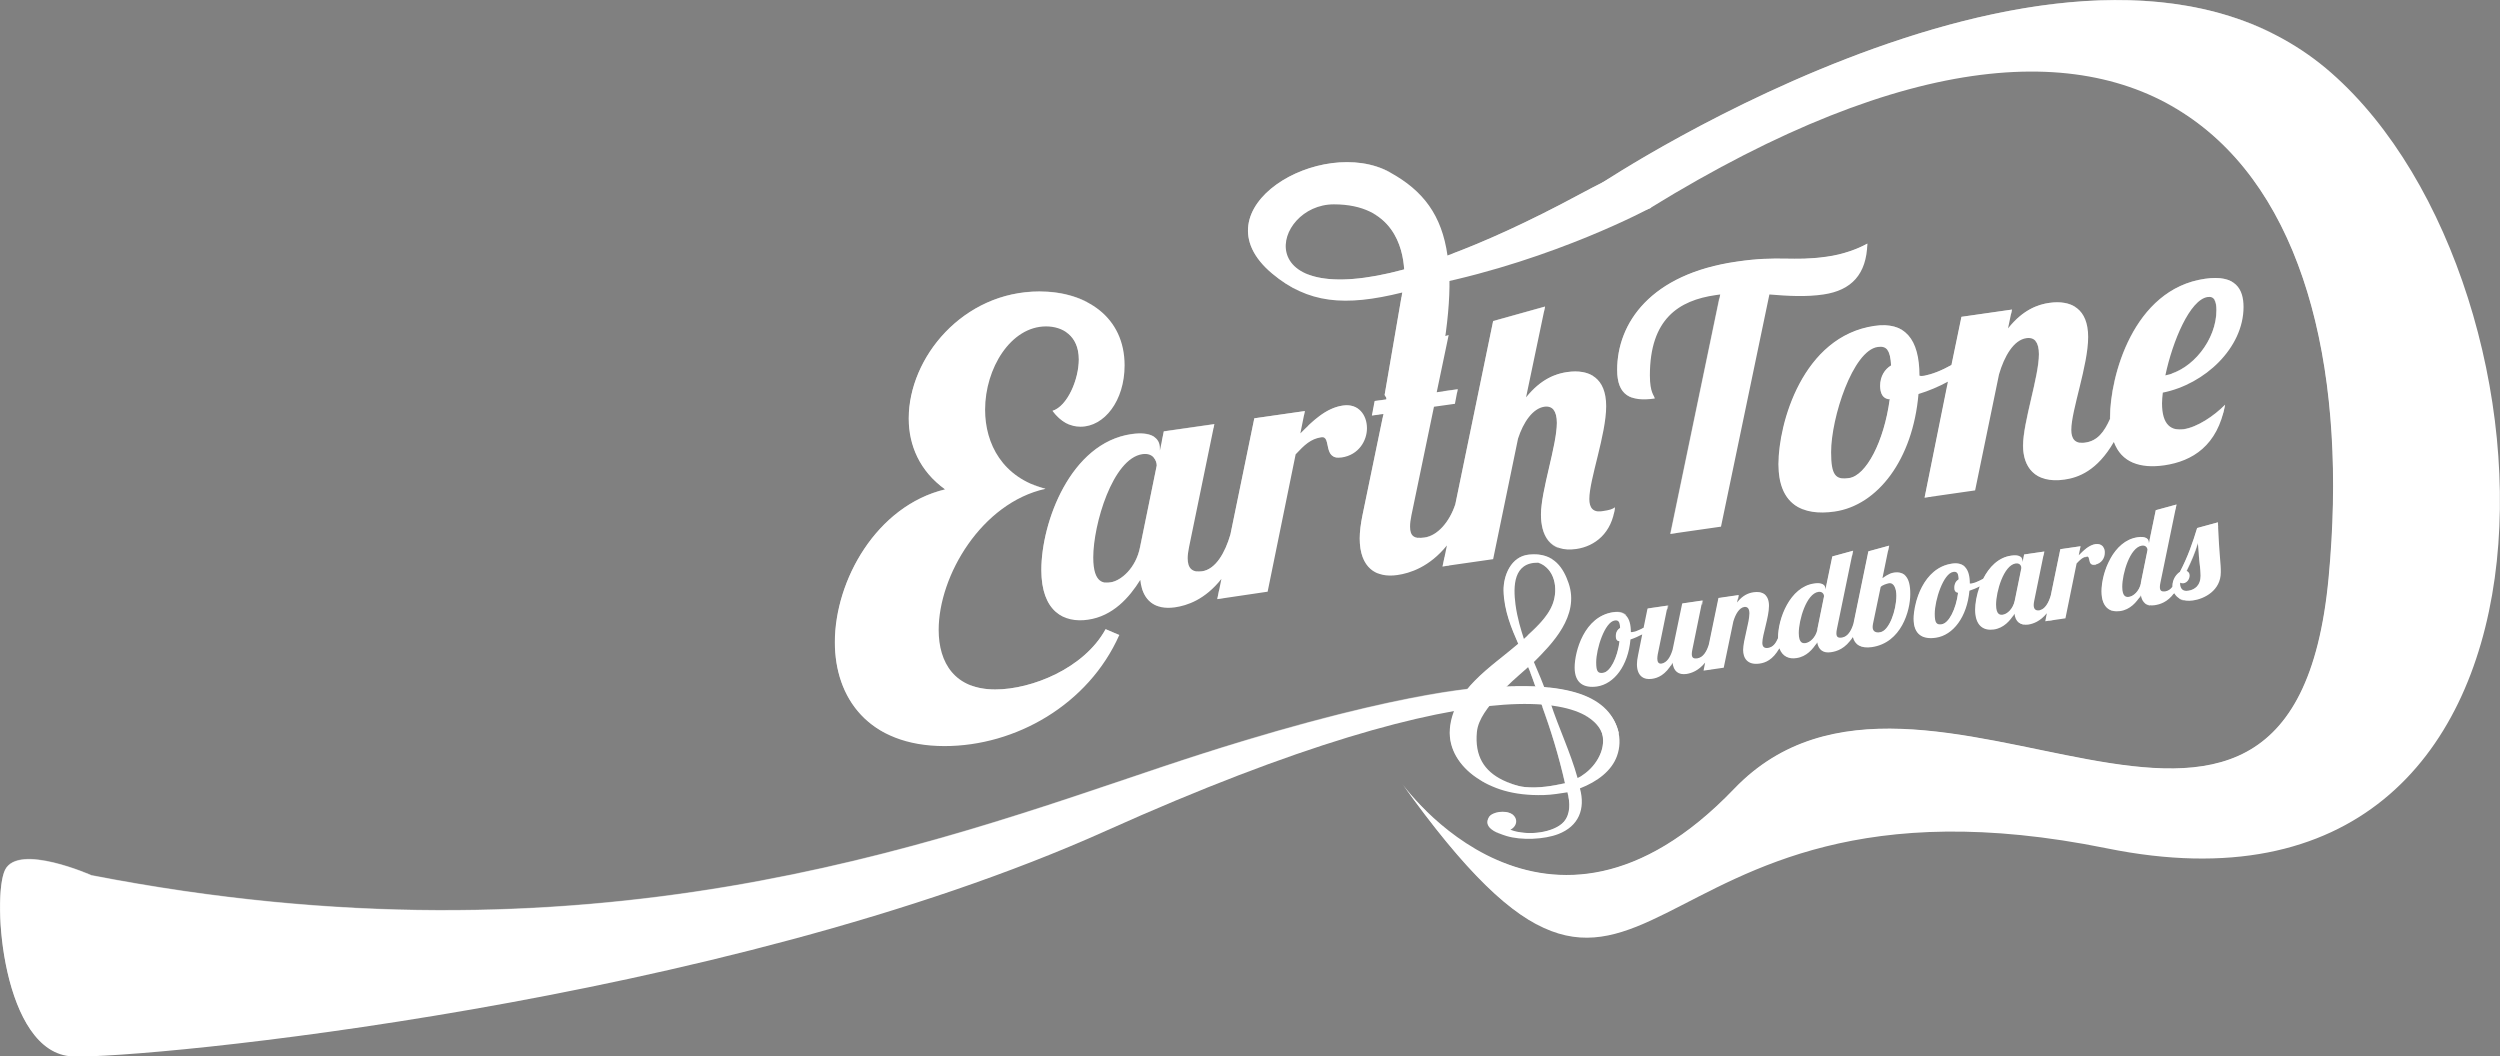 <?xml version="1.0" encoding="UTF-8"?>
<svg xmlns="http://www.w3.org/2000/svg" xml:space="preserve" viewBox="0 0 1276 539.1">
  <rect x="0" y="0" width="1276" height="539.1" fill="#808080" stroke="none"/>
  <path fill="#FFF" d="M715.5 399.8s73.1 103.4 169.6 2.8c96.5-100.7 284.1 96.5 303.4-107.6s-81.4-351.7-346.1-188.9l-25.3-12.4s248.7-165.5 372.8-56.5C1314 146.1 1326.4 484 1075.4 433s-228.9 150.2-359.9-33.2z"></path>
  <path fill="#FFF" d="M842.4 106.1s-48.3 26.2-110.8 39.1l93.8-47.8 34-12-17 20.7zM685.4 207c-8.6 1.2-15.4 7.9-21.7 14.2l2.3-11.4-25.8 3.7-12.2 59.3c-2.7 9.3-7.5 17.8-14.5 18.8-5 .7-7.3-1.6-7.3-6.6 0-1.6.2-3.4.7-5.8l12.9-62.7-25.8 3.7-2 9.8v-1.3c0-5.2-4.3-8.5-14.5-7.1-31.2 4.5-46 45.1-46 69.3 0 21.3 11.6 27.2 23.8 25.4C568 314.5 576.4 305 582 296c1.1 10.6 7.5 15.4 17.6 14 6.3-.9 15.4-3.9 23.8-14.5l-2.1 10.3L647 302l14.3-70.1c4.5-4.8 7.7-7.9 13.1-8.7 5.4-.8.4 11.8 10.4 10.3 8.8-1.3 12.9-8.7 12.9-14.9 0-6.8-4.3-12.8-12.3-11.6zm-103.5 72.3c-2.1 10.7-9.7 17.1-14.9 17.9-3.2.5-9 1.1-9-12.7 0-16.8 9.9-50.5 25.1-52.7 5.7-.8 7.3 3.6 7.3 5.8l-8.5 41.7zm521.6-73.5c0-1.6.2-3.6.4-5.4 21.5-4.3 41.2-22.9 41.2-43.7 0-9-3.8-16.7-19.7-14.4-36.7 5.3-48.4 50.1-48.4 70.7v.8c-3 6.7-6.4 11.2-12.6 12.1-5.4.8-7.2-2-7.2-6.5 0-10 8.6-32.9 8.6-47.4 0-14.3-8.4-19-19.9-17.4-5.6.8-13.4 3.4-21 13l2-9.6-25.8 3.7-5.1 24.6c-5 2.8-10.1 4.9-14.3 5.5-.5.1-1.3.2-2-.1 0-18.8-7.5-27.6-22.9-25.4-36.9 5.3-49.1 50-49.1 70.6 0 20.4 12 26.6 28.7 24.2 22-3.2 39.9-26.5 42.8-60 5.3-1.6 10.4-3.8 15-6.3L982.3 254l25.8-3.7 12.2-59.2c2.7-9.3 7.5-17.6 14-18.5 4.3-.6 6.4 2.3 6.4 8.2 0 11.5-8.1 34.6-8.1 46.8 0 10.2 5.6 19.4 21.1 17.2 7.1-1 16.7-4.5 25.2-19.2 3.9 10.4 13.3 13.7 25.8 11.9 14.3-2.1 27.2-10 31-30.9-5.7 5.8-14.3 11.5-21.1 12.5-6.3.8-11.1-2-11.1-13.3zm23.3-54.2c3.4-.5 4.5 2.2 4.5 6.7 0 15-12.2 30.6-26.1 33.3 3.7-17.6 12.6-38.7 21.6-40zm-162.3 52.2c-2.9 21.5-12 39-20.8 40.2-6.8 1-9.1-1.4-9.1-13.2 0-17.6 11.1-51.9 23.8-53.7 4.7-.7 6.4 1.9 6.8 9.4-3.2 1.9-5.6 5.5-5.6 10.5.1 3.6 1.2 6.5 4.9 6.8zm-33.8-53.5c14.3-2.1 22-10.3 22.4-26-4.8 2.7-12.5 5.6-20.8 6.7-17.5 2.5-24.2-.7-45.8 2.5-44.2 6.3-61.1 31.5-61.1 55.3 0 12.9 6.8 16.4 19.2 14.6-.2-1.6-2.5-2.7-2.5-11.8 0-28.8 14.7-38.3 33.7-41l2.2-.3-25.4 122.2 25.8-3.7 24.7-118.5c9.5.8 18.8 1.3 27.6 0zM811.2 254.7c0-10 8.6-32.9 8.6-47.4 0-14.3-8.4-19-19.9-17.4-5.6.8-13.3 3.3-21 12.9l9.7-46.3-26.5 7.4-19.3 93.5c-2.9 8.9-9 16.1-15.8 17-5 .7-7.3-.6-7.3-5.6 0-1.6.2-3.4.7-5.8l11.5-55.4 10.7-1.5 1.4-7.4-10.7 1.5 6.1-29.2-26.5 7.4-5.4 25.5-5.9.8-1.4 7.4 5.9-.8-10.7 51.7c-.9 4.4-1.4 8.4-1.4 11.8 0 15 8.4 20.3 19.2 18.7 6.4-.9 16.4-4.1 25.3-15.1l-2.2 10.7 25.8-3.7 12.7-61.5c2.7-8.4 7.5-15.4 13.4-16.3 4.3-.6 6.4 2.3 6.4 8.2 0 11.5-8.1 34.6-8.1 46.8 0 10.2 4.3 19.6 18.1 17.6 9.5-1.4 18.1-8.1 19.7-21.3-1.1.9-2.9 1.5-5.9 1.9-5.4 1.1-7.2-1.7-7.2-6.1zM1069.6 277.7c-3.4.5-6.1 3.2-8.6 5.7l.9-4.6-10.3 1.5-4.9 23.7c-1.1 3.7-3 7.1-5.8 7.5-2 .3-2.9-.7-2.9-2.7 0-.6.1-1.4.3-2.3l5.1-25-10.3 1.5-.8 3.9v-.5c0-2.1-1.7-3.4-5.8-2.8-6.6.9-11.3 5.9-14.3 11.8-2.1 1.2-4.2 2.1-6 2.4-.2 0-.5.1-.8 0 0-7.5-3-11-9.1-10.1-14.7 2.1-19.6 20-19.6 28.2 0 8.1 4.8 10.6 11.4 9.6 8.8-1.3 15.9-10.6 17.1-24 1.8-.6 3.6-1.3 5.2-2.2-1.5 4.2-2.3 8.5-2.3 11.9 0 8.5 4.6 10.8 9.5 10.1 5.1-.7 8.4-4.5 10.6-8.1.4 4.2 3 6.1 7 5.6 2.5-.4 6.1-1.6 9.5-5.8l-.8 4.1 10.3-1.5 5.7-28c1.8-1.9 3.1-3.2 5.2-3.5s.1 4.7 4.1 4.1c3.5-.5 5.1-3.5 5.1-6 .2-2.5-1.5-4.9-4.7-4.5zm-70.2 24.8c-1.1 8.6-4.8 15.6-8.3 16.1-2.7.4-3.6-.6-3.6-5.3 0-7 4.4-20.7 9.5-21.4 1.9-.3 2.6.8 2.7 3.8-1.3.8-2.2 2.2-2.2 4.2-.1 1.3.4 2.5 1.9 2.6zm28.9 4.1c-.9 4.3-3.9 6.8-5.9 7.1-1.3.2-3.6.4-3.6-5.1 0-6.7 3.9-20.1 10-21 2.3-.3 2.9 1.4 2.9 2.3l-3.4 16.7zm103.7-40-10.6 2.9c-2.2 7.3-4.8 14.8-8.8 22.4-1.9 1.2-3.8 3.9-3.8 7.2v.4c-1 1.3-2.1 2.1-3.5 2.3-2 .3-2.9-.2-2.9-2.2 0-.6.1-1.4.3-2.3l8.2-39.8-10.6 2.9-3.5 16.9v-.3c0-2.1-1.7-3.4-5.8-2.8-12.4 1.8-18.4 18-18.4 27.6 0 8.5 4.6 10.8 9.5 10.1 5.1-.7 8.4-4.5 10.6-8.1.6 3.9 3.1 5.7 7 5.1 2.7-.4 6.6-1.5 10-6.2 1.4 2.6 4.4 4.5 9.5 3.8 5.9-.8 14.3-5.1 14.3-14.4.1-4.4-.7-7.1-1.5-25.5zm-39.3 30.8v.4c-.9 4.1-3.9 6.5-5.9 6.8-1.3.2-3.6.4-3.6-5.1 0-6.7 3.9-20.1 10-21 2.1-.3 2.8 1.2 2.9 2.1l-3.4 16.8zm24.3 4.1c-2.8.4-4.1-.8-4.3-3.6.1-.2.1-.3.2-.5.4.3 1.1.4 1.6.3 1.9-.3 3.1-2.2 3.1-4 0-1.2-.7-2-1.6-2.3 2.4-4.9 4.4-9.5 5.8-14.3.7 10.9 1.4 13 1.4 16.7 0 5.1-3.1 7.2-6.2 7.7zm-150.3-9.2c-1.4.2-2.9.6-5.9 2.8l3.4-16.6-10.6 2.9-7.6 36.9c-1.1 3.7-3 6.7-5.8 7.1-2 .3-2.9-.2-2.9-2.2 0-.6.1-1.4.3-2.3l8.2-39.8-10.6 2.9-3.5 16.9v-.3c0-2.1-1.7-3.4-5.8-2.8-12.4 1.8-18.4 18-18.4 27.6v.3c-1.2 2.8-2.6 4.6-5.1 5-2.1.3-2.9-.8-2.9-2.6 0-4 3.4-13.1 3.4-18.9 0-5.7-3.4-7.6-7.9-6.9-2.2.3-5.4 1.3-8.4 5.2l.8-3.8-10.3 1.5-4.9 23.7c-1.1 3.7-3 6.7-5.8 7.1-2 .3-2.9-.2-2.9-2.2 0-.6.1-1.4.3-2.3l5.1-25-10.3 1.5-4.9 23.6c-1.1 3.7-2.9 6.7-5.7 7.1-1.6.2-2.1-1-2.1-2.6 0-.6.1-1.3.2-2l5.1-25-10.3 1.5-2 9.8c-2 1.1-4 2-5.7 2.2-.2 0-.5.1-.8 0 0-7.5-3-11-9.1-10.1-14.7 2.1-19.6 20-19.6 28.2 0 8.1 4.8 10.6 11.4 9.7 8.8-1.3 15.9-10.6 17.1-24 2.1-.7 4.1-1.6 6-2.6l-2.1 10.5c-.4 1.8-.6 3.4-.6 4.7 0 6 3.4 8.1 7.6 7.5 3-.4 7-1.9 10.6-8.3.4 4.4 3 6.4 7.1 5.8 2.5-.4 6.1-1.6 9.5-5.8l-.8 4.1 10.3-1.5 4.9-23.6c1.1-3.7 3-7 5.6-7.4 1.7-.2 2.6.9 2.6 3.3 0 4.6-3.2 13.8-3.2 18.7 0 4.1 2.2 7.8 8.4 6.9 2.9-.4 6.7-1.8 10.1-7.8 1.5 4.3 5.1 5.6 8.7 5 5.1-.7 8.4-4.5 10.6-8.1.6 3.9 3.1 5.7 7 5.1 2.9-.4 7.4-1.7 11.2-7.8.9 4 4.2 6 9.7 5.2 15.1-2.2 19.6-18.6 19.6-27 .1-9.1-3.3-11.7-8.3-11zm-140.1 35c-1.1 8.6-4.8 15.6-8.3 16.1-2.7.4-3.6-.6-3.6-5.3 0-7 4.4-20.7 9.5-21.4 1.9-.3 2.6.8 2.7 3.8-1.3.8-2.2 2.2-2.2 4.2 0 1.3.4 2.5 1.9 2.6zm101-6.3v.4c-.9 4.1-3.9 6.5-5.9 6.8-1.3.2-3.6.4-3.6-5.1 0-6.7 3.9-20.1 10-21 2.1-.3 2.8 1.2 2.9 2.1l-3.4 16.8zm32 1.7c-2.6.4-3.8-.7-3.8-2.7 0-.5.1-1.1.2-1.7l3.9-18.7c.8-1 3.2-1.7 4.2-1.9 2.6-.4 3.8 2.8 3.8 6.3 0 7.5-3.7 18.1-8.3 18.7z"></path>
  <path fill="#FFF" d="M902.8 61c-29.1 7-61.3 19.2-96.6 38.2-26.5 14.3-48.8 24.3-67.4 31.2-2.9-20.6-12.4-33.1-29.3-42.4-35.1-19.3-99.6 18.6-60.2 51.6 18.3 15.3 37 17 66.4 9.7l-9 52.3 18.6 29.6c9.9-39.2 14.9-67.7 14.5-88.9 25.8-8.4 58.7-21.1 102.7-36.1 9.6-18.3 27.5-31.6 48.5-34.7 3.4-4 7.4-7.5 11.8-10.5zm-222 43.3c30.2 0 35.2 22.2 35.9 33.2-80.7 21.9-67.4-33.2-35.9-33.2zM508 351.9c-20.7 0-28.9-13.6-28.9-30.4 0-27.7 21.9-64.8 54.5-72-21.9-5.7-30.8-22.9-30.8-40.4 0-21.1 13.1-42.5 31.1-42.5 8.2 0 16.7 4.5 16.7 16.9 0 10.2-5.8 23.8-13.4 26.2 4.3 5.7 9.1 8.1 14.3 8.1 12.2 0 22.5-13.3 22.5-31.3 0-24.7-19.5-37.7-43.5-37.7-39 0-66.7 33.7-66.7 64.8 0 13.6 5.5 26.8 18.6 36.2-35 8.4-56.3 46.4-56.3 78 0 28.3 17.1 53 56 53 36.2 0 73.4-21.1 89.2-56.7l-7-3c-10.9 20-37.7 30.8-56.3 30.8zM756.1 351.1c.3 2 .5 4 .6 6.1 42.8-5.3 55.8 8.2 55.8 8.2l13.8 9.1c-4.3-19.2-25-27.2-70.2-23.4z"></path>
  <path fill="#FFF" fill-rule="evenodd" d="M819.6 362.5c-6.4-5.7-16.4-8.2-29.9-7.6-2-5.8-4.4-11.4-6.8-17 9.1-9.1 23.5-23.5 17.7-40.3-2.4-6.9-7-15.9-20.2-14.5-9.3.9-13.1 10.8-13 18.3.2 10.3 4.2 19.7 7.5 27.2-13.8 11.9-33.3 23.5-34.9 43.5-.8 10.4 5.3 19 13.2 24.5 8.2 5.8 18.8 9.6 34.7 9.2 4.4-.1 8.6-.9 12.1-1.4 1.5 5.5 1.5 11.2-1.8 15-4.7 5.4-18.1 7.6-27.3 4.1 3.7-1.9 3.9-6 .8-8-3.5-2.2-10.1-1.1-11.7 1.5-3.4 5.6 4.5 8.3 8.9 9.7 7.6 2.3 19.3 1.8 26.5-1 10.3-4 13.9-12.7 11-23.3 9-3.5 16.2-9 18.9-16.5 3.2-8.8.2-18.1-5.7-23.4zm-46.1-54c-1.2-9.3-1.1-21.5 11.6-21.3 8.5 2.9 10.3 13.3 7.4 21.1-2.6 7-9.4 12.9-14.7 17.8-1.4-4.3-3.4-10.7-4.3-17.6zm4.7 93.2c-3.9-.4-8-2-11.1-3.5-9.7-4.7-14.4-12.4-13.3-24.5.6-6.8 6.1-13.2 10.3-18.1 4.9-5.7 10.7-10.5 15.3-14.6.1-.1.3-.4.6-.4 1.4 3.2 2.5 6.6 3.7 9.9l.2-.1 1 3.3c.2.6.4 1.2.7 1.8h-.1l1.2 3.8c4.8 13 8.9 26.4 12.1 40.5-6.3 1.3-13.1 2.6-20.6 1.9zm27-4.6c-3.7-13.3-9.7-25.7-13.8-38.3 15.3.2 25.4 7.3 26.7 17.5 1.1 8.3-5.4 17.3-12.9 20.8z" clip-rule="evenodd"></path>
  <path fill="#FFF" d="M758.3 350.9s-48.3 1.4-165.5 40.7-291 104.8-546.1 55.2c0 0-37.2-16.5-44.1-2.8-6.9 13.8-1.4 93.8 34.5 95.2 35.9 1.4 331-26.9 527.5-115.2s259.9-69.6 253.7-40.7l4.1-9.9-9.4-13.6-19.1-5.7-35.6-3.2z"></path>
  <path fill="#FFF" d="m963.8 281 .5-2.5-10.6 2.9-7.6 36.9c-1 3.6-2.9 6.6-5.6 7.1.2 1.4 1.1 1.8 2.8 1.6.5-.1 1-.3 1.5-.5.3-.5.7-.9 1-1.5 0 .2.1.4.2.6 1.4-1.3 2.4-3.4 3-5.7l7.6-36.9 7.2-2zm-176.9 70.9zm14.4 69.1c3.3-3.8 3.3-9.6 1.8-15-.8.1-1.7.3-2.6.4 1 4.9.7 9.7-2.3 13.1-4.1 4.7-14.8 6.9-23.6 5.1-.2.2-.4.3-.7.5 9.2 3.5 22.7 1.3 27.4-4.1zm.4-19.8c-3.2-14-7.3-27.3-12-40.2-.8-.1-1.7-.1-2.5-.1 4.5 12.4 8.5 25.3 11.5 38.8-6.1 1.4-12.9 2.7-20.5 2-3.2-.3-6.5-1.5-9.3-2.7.4.2.8.5 1.2.7 3 1.5 7.2 3.1 11.1 3.5 7.5.7 14.3-.6 20.5-2zm129.6-97.6c-.1 0-.2 0-.3.1.1.2.1.4.1.5l-3.5 16.9v.4c-.9 4.1-3.8 6.5-5.8 6.8.8 1.8 2.1 1.6 3 1.5.7-.1 1.6-.6 2.4-1.2.2-.3.3-.5.5-.8 0 .1.1.2.1.3 1.2-1.2 2.4-2.8 2.9-5.1v-.4l3.5-16.9c-.1-.9-.7-2.4-2.9-2.1zm-123.9 92.2.9 2.7c7.5-3.4 13.9-12.4 12.9-20.8-.1-.4-.1-.8-.2-1.2-1.5-4.6-5.3-8.5-11.9-11.3 4.7 2.6 7.6 6 8.8 9.8.1.4.2.8.2 1.2 1 7.6-4.2 15.6-10.7 19.6zm121.7-96.3c.9-.1 1.7-.2 2.4-.1-.7-1.2-2.4-1.9-5.5-1.4-12.4 1.8-18.4 18-18.4 27.6v.3c-1.2 2.6-2.5 4.4-4.8 4.9.3 1.2 1 1.9 2.7 1.6 1-.1 1.7-.6 2.4-1.1.1-.2.3-.4.4-.6 0 .1.1.1.1.2.9-.9 1.5-2.1 2.2-3.5v-.3c.1-9.6 6.1-25.8 18.5-27.6zm-105.4-37.3c.2-1 .5-1.9.6-3-1.1.9-2.9 1.5-5.9 1.9-1.1.2-1.9.1-2.7 0 1.1 1.3 2.9 1.9 5.8 1.5.8-.1 1.6-.2 2.2-.4zm45.2 46.3.4-2L859 308l-4.9 23.6c-.9 3.3-2.5 6-4.7 6.8.2 1.2.8 2 2.1 1.8.6-.1 1.2-.3 1.7-.7.3-.5.6-1 1-1.5 0 .2.1.5.1.7 1.3-1.3 2.3-3.3 2.9-5.6l4.9-23.6 6.8-1zM830 321.9c-.1-3-.9-4-2.7-3.8-.2 0-.4.1-.6.2.1.6.3 1.2.3 2.1-1.3.8-2.2 2.2-2.2 4.2 0 1.4.4 2.6 1.9 2.7-1.1 8.6-4.8 15.6-8.3 16.1h-.2c.5 1.4 1.5 1.7 3.2 1.5 3.5-.5 7.1-7.5 8.3-16.1-1.5-.1-1.9-1.3-1.9-2.7 0-2 .9-3.4 2.2-4.2zM790.6 351c.2.4.3.8.5 1.2 9.1.8 16.4 2.5 22.1 5.1-5.6-3.2-13.1-5.3-22.6-6.3zm172.7-172.4c1.2 1.5 1.8 4 2 8-3.2 1.9-5.6 5.5-5.6 10.5 0 3.5 1 6.3 4.5 6.8-1.1-1.3-1.5-3.1-1.5-5.3 0-5 2.3-8.6 5.6-10.5-.3-6.5-1.7-9.3-5-9.5zm-6.3-12.2c-36.9 5.3-49.1 50-49.1 70.6 0 12.9 4.8 20.1 12.5 23-5.9-3.6-9.4-10.4-9.4-21.5 0-20.6 12.2-65.3 49.1-70.6 4.4-.6 8.2-.3 11.3.8-3.6-2.3-8.4-3.1-14.4-2.3zm-13.2 77.7c-1.4.2-2.7.3-3.8.1 1.4 1.6 3.6 1.9 6.8 1.4 8.8-1.3 17.9-18.7 20.8-40.2-1.3-.1-2.3-.6-3.1-1.3-2.9 21.4-12 38.7-20.7 40zM844.4 312l6.8-1 .4-2-10.3 1.5-2 9.8c-1.2.7-2.4 1.2-3.6 1.6.1.7.1 1.3.1 2.1.3.1.6.1.8 0 1.7-.2 3.7-1.1 5.7-2.2l2.1-9.8zm36.5-160.1-2.2.3c-.4.1-.9.1-1.3.2l-25 120.1 3.5-.5 25-120.1zm155.4 132.6 6.8-1 .4-2-10.3 1.5-.4 2.1c1.8.3 2.7 1.4 2.7 2.8v.5l.8-3.9zm2.5-110.5c1.2 1.4 1.8 3.6 1.8 6.7 0 11.5-8.1 34.6-8.1 46.8 0 7.2 2.8 13.9 9.8 16.4-4.8-3.2-6.8-8.9-6.8-14.9 0-12.2 8.1-35.4 8.1-46.8.1-5-1.5-7.9-4.8-8.2zm-12.2-14 .4-2-25.8 3.7-5.1 24.6c-4.6 2.6-9.3 4.5-13.3 5.3v1.7c.7.3 1.4.1 2 .1 4.2-.6 9.3-2.7 14.3-5.5l5.1-24.6 22.4-3.3zm-88.2 125.6 7-2 .5-2.5-10.6 2.9-3.2 15.3c1.9.3 2.7 1.4 2.7 2.8v.3l3.6-16.8zm-3.1-153c6.6-.9 12.8-3 17.5-5.1.1-1 .2-2 .3-3.1-4.8 2.7-12.5 5.6-20.8 6.7-17.5 2.5-24.2-.7-45.8 2.5-44.2 6.3-61.1 31.5-61.1 55.3 0 8.2 2.7 12.5 7.9 14.2-3.2-2.3-4.8-6.4-4.8-12.7 0-23.8 16.8-49 61.1-55.3 21.6-3.1 28.2 0 45.7-2.5zM533.6 249.4c-2.7-.7-5.2-1.6-7.5-2.6 2 1.1 4.2 2.1 6.5 2.9.3 0 .6-.2 1-.3zm49.4 51.2c1.4 4.4 4.1 7.3 8 8.7-3.3-2.3-5.4-6.2-5.9-11.8-.7 1-1.4 2-2.1 3.1zm133.7-163.1c-24.7 6.7-40.5 6.2-49.8 2.3 8.6 5.2 25.2 6.8 52.8-.7-.5-8.5-3.6-23.5-18.7-30.1 12.5 7.1 15.2 20.6 15.7 28.5zm-95.4 168.2 3.4-.5 1.7-8.3c-1.4 1.8-2.9 3.3-4.3 4.7l-.8 4.1zM508 351.9c-5.1 0-9.5-.8-13.2-2.4 4.2 2.5 9.6 3.9 16.2 3.9 18.6 0 45.4-10.9 56.3-30.7l3.9 1.7c0-.1.1-.1.1-.2l-7-3c-10.9 19.9-37.7 30.7-56.3 30.7zm82.4-114.3-8.6 41.7c-2.1 10.7-9.7 17.1-14.9 17.9-.9.1-2 .3-3.1.1 1.9 1.9 4.4 1.7 6.1 1.4 5.2-.7 12.7-7.2 14.9-17.9l8.6-41.7c0-1.8-1.1-5.1-4.8-5.7 1.4 1.3 1.8 3.1 1.8 4.2zm151.2 127.5c-.7 2.3-1.3 4.6-1.5 7.1-.8 10.4 5.3 19 13.2 24.5 2.4 1.7 4.9 3.1 7.7 4.4-1.6-.9-3.2-1.8-4.7-2.9-7.8-5.5-14-14.1-13.2-24.5.3-3.3 1.1-6.4 2.2-9.3-1.2.2-2.5.4-3.7.7zm38.1-40.9c.4 1.2.7 2.3 1.1 3.3 5.2-4.9 12.1-10.8 14.7-17.8 2.9-7.9 1.1-18.2-7.4-21.1 5.9 4.1 7 12.8 4.4 19.6-2.3 6.2-7.9 11.5-12.8 16zm-7.2 92c-.2-.2-.5-.4-.8-.6-3.5-2.2-10.1-1.1-11.7 1.5-2.6 4.2 1.3 6.8 5.2 8.4-2.5-1.6-4.1-3.8-2.2-6.9 1.4-2.1 6-3.2 9.5-2.4zM537.2 209.7c2.8 3.7 5.8 6 9 7.2-2.1-1.3-4.1-3.2-5.9-5.7 7.6-2.4 13.4-16 13.4-26.2 0-8.9-4.4-13.6-9.9-15.7 4 2.5 6.9 7 6.9 14.1-.1 10.3-5.8 23.9-13.5 26.3zm236.6 140.5c-.6.5-1.1 1-1.7 1.6 5.3-.2 10.1-.2 14.6 0-1.2-3.3-2.3-6.7-3.7-9.9-.3 0-.4.3-.6.4-.4.4-.9.8-1.3 1.1.9 2.2 1.7 4.5 2.5 6.8h-9.8zm10 .1c0 .1-.1.1-.1.1l.1-.1zm348.3-83.7-10.6 2.9c-2.2 7.3-4.8 14.8-8.8 22.4-1.9 1.2-3.8 3.9-3.8 7.2v.4c-.9 1.2-2 2-3.3 2.3.2 1.4 1.1 1.8 2.8 1.6 1.4-.2 2.6-1 3.5-2.3v-.4c0-3.3 1.9-6 3.8-7.2.3-.6.5-1.2.8-1.7-.1-.1-.3-.2-.4-.2 2.4-4.9 4.4-9.5 5.8-14.3 0 .6.1 1 .1 1.5.9-2.6 1.7-5.1 2.5-7.6l7.7-2.1c-.1-1-.1-1.7-.1-2.5zm-28.7-4.6 7-2 .5-2.5-10.6 2.9-3.2 15.3c1.9.3 2.7 1.4 2.7 2.8v.3l3.6-16.8zm-7 17.9c-.1 0-.2.1-.3.1.1.2.1.3.1.5l-3.5 16.9v.4c-.9 4.1-3.8 6.5-5.8 6.8.8 1.8 2.1 1.6 3 1.5.7-.1 1.6-.6 2.4-1.2.2-.3.4-.5.5-.8 0 .1.1.2.1.3 1.2-1.2 2.4-2.8 2.9-5.1v-.4l3.5-16.9c-.1-.8-.8-2.4-2.9-2.1zm-22.8-.7c-.8-1.1-2.1-1.7-3.9-1.5-2 .3-3.8 1.4-5.4 2.7l.8-.1-.8 4.2c.1 0 .3-.1.4-.1 2.4-2.3 4.9-4.7 8.1-5.2h.8zm-41.7 10c-.1 0-.1 0-.2.1.1.3.1.5.1.7l-3.4 16.6c-.9 4.3-3.8 6.8-5.9 7.1.8 1.8 2.1 1.6 3 1.5.7-.1 1.6-.5 2.4-1.2l.6-.9c0 .1 0 .2.1.3 1.3-1.2 2.4-3.1 2.9-5.4l3.4-16.6c-.1-.8-.7-2.6-3-2.2zm85.2 12.3h-.7c.6 1.2 1.8 1.8 3.7 1.5 3.1-.5 6.2-2.5 6.2-7.5 0-3.7-.6-5.8-1.4-16.7-.7 2.3-1.5 4.5-2.4 6.7.4 4.2.7 6 .7 8.5.1 4.9-3 7-6.1 7.5zm-8.4-111c-.2.9-.4 1.7-.6 2.6 14-2.7 26.1-18.3 26.1-33.3 0-4.2-1-6.9-4-6.7.7 1.2 1 3 1 5.2.1 13.7-10.1 27.8-22.5 32.2zm-393.4-38.9-8.6 50 1.1 1.7-.1.5-5.9.8-1.4 7.4 3.4-.5 1-5.4 5.9-.8.1-.5-1.1-1.7 9-52.3c-1.2.3-2.3.6-3.4.8zm287.5 145.5c-.1-3-.9-4-2.7-3.8-.2 0-.4.1-.6.2.1.5.3 1.2.3 2.1-1.3.8-2.2 2.2-2.2 4.2 0 1.4.4 2.6 1.9 2.7-1.1 8.6-4.8 15.6-8.3 16.1h-.2c.5 1.4 1.5 1.7 3.2 1.5 3.5-.5 7.1-7.5 8.3-16-1.5-.1-1.9-1.3-1.9-2.7-.1-2.1.9-3.5 2.2-4.3zm132.9-90.6c-5.7 5.8-14.3 11.5-21.1 12.5-1.5.2-3 .2-4.3-.1 1.9 1.6 4.5 2 7.3 1.6 5.3-.8 11.6-4.3 16.8-8.6.5-1.7 1-3.4 1.3-5.4zm-76.2-49.7c-3.5-2.3-8.2-3-13.5-2.2-4.5.6-10.5 2.5-16.6 8.3l-1.3 6.2c7.5-9.7 15.4-12.2 21-13 3.9-.6 7.4-.4 10.4.7zM737.2 284.6l-1 4.6 3.4-.5 1.8-8.7c-1.3 1.8-2.8 3.2-4.2 4.6zm388.1-142.3c-36.7 5.3-48.4 50.1-48.4 70.7v.8c-3 6.7-6.4 11.2-12.6 12.1-1.1.2-1.9.1-2.7 0 1.1 1.3 2.9 1.9 5.8 1.5 6.2-.9 9.5-5.4 12.6-12.1v-.8c0-20.6 11.6-65.4 48.4-70.7 5-.7 8.8-.5 11.6.5-3-2.1-7.6-3-14.7-2zm-12.4 162.2c-.3.4-.5.7-.8 1 .7.5 1.6.9 2.6 1.1-.8-.6-1.4-1.3-1.8-2.1zm-403.7-91.8-3.5.5-10.3 49.8c-.9 4.4-1.4 8.4-1.4 11.8 0 10.3 3.9 16 9.8 18.1-4.2-2.8-6.8-8.1-6.8-16.5 0-3.4.5-7.4 1.4-11.8l10.8-51.9zM677 224.8c1.1 2.8.6 8.1 5.5 8.7-2.6-3.1-1.1-9.4-5-8.8-.2.1-.4.1-.5.1zm16.3-16c-2-1.5-4.6-2.3-8-1.8-6.7 1-12.4 5.3-17.5 10.1l-1.1 5.6c6.3-6.3 13.1-13 21.7-14.2 1.8-.3 3.5-.1 4.9.3zm404.2 100.4c-.8-.9-1.4-2.1-1.6-3.6-.4.7-.9 1.4-1.4 2.1.7.8 1.7 1.3 3 1.5zm-30.8-22.9c.3 1.2.7 2.4 2.8 2.1.1 0 .2-.1.4-.1-.4-1.2-.3-2.7-1.5-2.5-.7 0-1.2.2-1.7.5zm27.4-10.5c.9-.1 1.7-.2 2.4-.1-.7-1.2-2.4-1.8-5.5-1.4-6 .9-10.5 5.1-13.5 10.4-.2 1.3-.8 2.6-1.8 3.6-2 4.7-3 9.7-3 13.6 0 6.4 2.6 9.3 6 10.1-1.8-1.6-2.9-4.3-2.9-8.5 0-9.7 5.9-25.9 18.3-27.7zm-4.7-39.5c-3.3-2-5.8-5-7.4-9.3-.4.7-.9 1.4-1.3 2.1 2.1 3.5 5 5.8 8.7 7.2zm16.1-183.8c68.3 36.3 93.6 131 83.1 242.6-19.3 204.1-206.9 6.9-303.4 107.6-50 52.1-93.7 49.5-124.2 34.9 30.6 15.9 75.6 20.5 127.2-33.4 96.5-100.7 284.1 96.5 303.4-107.6 10.7-113.3-15.5-209-86.1-244.1zM880.4 306.8l6.8-1 .4-2-10.3 1.5-4.9 23.7c-1.1 3.6-2.9 6.5-5.6 7 .2 1.4 1.1 1.8 2.8 1.6 2.8-.4 4.7-3.3 5.8-7l5-23.8zm-348.9-16c0 14.3 5.3 21.7 12.4 24.4-5.6-3.5-9.4-10.7-9.4-22.9 0-24.2 14.9-64.8 46-69.3 3.8-.5 6.7-.4 9 .2-2.3-1.8-6.1-2.6-12-1.7-31.1 4.5-46 45.1-46 69.3zM778 330.1c-3.3-7.5-7.3-16.9-7.5-27.2-.1-7.5 3.7-17.4 13-18.3 3.6-.4 6.5 0 8.9.9-2.9-1.9-6.8-3-11.9-2.5-9.3.9-13.1 10.8-13 18.3.2 10.3 4.2 19.7 7.5 27.2-8.3 7.1-18.7 14.2-25.9 23-19 2.2-68.1 10.3-156.3 39.9-117.2 39.3-291 104.8-546.1 55.2 0 0-37.2-16.5-44.1-2.8-6.3 12.7-2.2 81.5 26.5 93.4C3.2 522-.5 457.7 5.6 445.5c6.9-13.8 44.1 2.8 44.1 2.8 255.1 49.6 428.9-15.9 546.1-55.2 88.2-29.6 137.3-37.7 156.3-39.9 7.3-8.9 17.6-15.9 25.9-23.1zm-50.7 83.2c-6.6-6.5-10.6-11.8-11.5-13.1 30.2 42.2 52.2 63.9 71.3 73-16.6-9-35.4-27.4-59.8-59.9zm68.5-133.4c-4.6-3.2-6.2-9.2-6.2-15.6 0-12.2 8.1-35.4 8.1-46.8 0-5.1-1.6-8-4.8-8.3 1.2 1.4 1.8 3.6 1.8 6.7 0 11.5-8.1 34.6-8.1 46.8-.1 7.7 2.3 14.9 9.2 17.2zm-200.7-48.5 2-9.8 22.3-3.2.4-2-25.8 3.7-1 5c1.4 1.3 2.1 3 2.1 5v1.3zm452.4 85.2.4-2.1c-.7.9-1.5 1.7-2.3 2.4l1.9-.3zm-436.7-25c1.2 1.3 3.1 1.9 5.8 1.5 7-1 11.8-9.5 14.5-18.8l12.2-59.3 22.3-3.2.4-2-25.8 3.7-12.2 59.3c-2.7 9.3-7.5 17.8-14.5 18.8-1 .1-1.9.1-2.7 0zm198.5-190.9c4-2.2 8-4.2 11.9-6.2 15.4-10.1 215.2-137.3 340.4-76.7-125-64.2-327.8 65.1-343.4 75.2-3.9 2-7.9 4-11.9 6.2-25.3 13.6-46.8 23.4-64.8 30.2.1.8.3 1.6.5 2.5 18.4-6.9 40.7-16.9 67.3-31.2zm-160 38.9c4.6 3.9 9.3 6.9 14.1 9.1-3.8-2-7.4-4.5-11.1-7.6-38.4-32.2 21.9-69 57.5-53-.1-.1-.2-.1-.3-.2-35.1-19.2-99.6 18.7-60.2 51.7zM453.9 375.1c-17-9.4-24.7-26.8-24.7-45.8 0-31.6 21.3-69.6 56.3-78.1-13.1-9.3-18.6-22.6-18.6-36.2 0-31 27.7-64.8 66.7-64.8 8.2 0 15.8 1.5 22.4 4.5-7.2-4-15.9-6-25.4-6-39 0-66.7 33.7-66.7 64.8 0 13.6 5.5 26.8 18.6 36.2-35 8.4-56.3 46.4-56.3 78-.1 20.3 8.6 38.6 27.7 47.4zm600.8-93.3 6.8-1 .4-2-10.3 1.5-4.9 23.7c-1 3.6-2.9 6.8-5.5 7.4.3 1.2 1.2 1.8 2.8 1.6 2.8-.4 4.7-3.8 5.8-7.5l4.9-23.7zm-310.6-83.2-7.3 1-.4 2 7.3-1.1.4-1.9zm-14 77.2c6.7-1 12.9-8.2 15.8-17l19.3-93.5 22.9-6.4.5-2.5-26.5 7.4-19.3 93.5c-2.9 8.9-9 16.1-15.8 17-1.3.2-2.3.2-3.3.1 1.2 1.5 3.3 1.8 6.4 1.4zm93.6 36.6c-14.7 2.1-19.6 20-19.6 28.2 0 5.6 2.3 8.5 6 9.4-1.8-1.5-2.9-4.1-2.9-7.9 0-8.2 4.9-26.1 19.6-28.2 1.3-.2 2.4-.1 3.4.1-1.5-1.5-3.7-2.1-6.5-1.6zm206-27.3c.9-.1 1.7-.2 2.4-.1-.7-1.2-2.4-1.9-5.5-1.4-6.6.9-11.3 5.9-14.3 11.8-1.3.7-2.6 1.4-3.8 1.8.1.7.1 1.3.1 2.1.3.1.6.1.8 0 1.7-.2 3.9-1.2 6-2.4 3-5.9 7.7-10.9 14.3-11.8zm-216.2-93c-3.5-2.3-8.2-3-13.5-2.2-4.5.6-10.4 2.5-16.6 8.3l-1.3 6.1c7.7-9.5 15.4-12.1 21-12.9 3.8-.6 7.4-.4 10.4.7zm149.2 132.1c4.6-.7 8.4-11.2 8.4-18.7 0-3.5-1.2-6.7-3.8-6.3-.1 0-.2 0-.3.1.7 1.2 1 2.9 1 4.7 0 7.5-3.7 18-8.4 18.7h-.5c.4 1.3 1.6 1.8 3.6 1.5zm70.4-5.4c-.9-.9-1.5-2.3-1.6-4.1-.5.8-1 1.6-1.6 2.3.8 1 1.9 1.6 3.2 1.8zm-60.5-25c-1.5-1.4-3.4-1.9-5.8-1.6-.6.1-1.3.2-2 .6l-.8 3.8c2.9-2.2 4.4-2.6 5.9-2.8.9-.2 1.8-.1 2.7 0zm21.1-95.6L982.3 254l3.4-.5 11.7-57.1c-1.1.6-2.4 1.2-3.7 1.8zM901.4 304c-1.4-1.4-3.6-1.9-6.1-1.5-1.7.2-4.1 1-6.5 3.2l1.9-.3-.8 3.8c3-3.9 6.1-4.9 8.4-5.2 1.1-.2 2.1-.2 3.1 0zm95-16.4c-10.6 1.5-16.1 11.2-18.3 19.5-.2 1.9-.5 4.1-1.2 6.4-.1.8-.1 1.6-.1 2.3 0 5.7 2.3 8.5 6 9.5-1.8-1.5-2.9-4.1-2.9-7.9 0-8.2 4.9-26.1 19.6-28.2 1.3-.2 2.4-.1 3.5.1-1.6-1.5-3.7-2.1-6.6-1.7zm-48.7 40.7c.8.9 1.9 1.5 3.3 1.8-1-.9-1.6-2.1-2-3.6-.5.7-.9 1.3-1.3 1.8zm61.9-25.8c-.8 3.1-1.3 6.1-1.3 8.6 0 6.4 2.6 9.3 6 10-1.8-1.6-2.9-4.3-2.9-8.5 0-3.5.8-7.7 2.3-11.9-1.3.8-2.7 1.3-4.1 1.8zm-77.2 30.3c-.8-.9-1.4-2.1-1.6-3.6-.4.7-.9 1.4-1.4 2.1.8.8 1.8 1.3 3 1.5zm-18.7 2.8c-.9-.8-1.7-1.9-2.2-3.4-.4.6-.7 1.1-1.1 1.7 1 .9 2.1 1.5 3.3 1.7zm-58.1 6.4c.8 1 1.9 1.6 3.3 1.8-.9-1-1.5-2.4-1.7-4.3-.6 1-1.1 1.8-1.6 2.5zm17.7-.4.4-2.1c-.7.9-1.5 1.7-2.2 2.4l1.8-.3zm-31.6-16.4c-1.2.6-2.4 1.2-3.7 1.7l-1.5 7.2c-.4 1.8-.6 3.4-.6 4.7 0 4.7 2.1 7 5 7.5-1.2-1.2-2-3.1-2-5.9 0-1.4.2-3 .6-4.7l2.2-10.5zm51.9-14.1c-.2 0-.4.1-.6.2.1.4.2 1 .2 1.6 0 4.6-3.2 13.8-3.2 18.7 0 3.2 1.4 6.1 4.9 6.8-1.3-1.3-1.9-3.3-1.9-5.3 0-4.9 3.2-14.1 3.2-18.7 0-2.3-.9-3.5-2.6-3.3z" opacity=".48"></path>
  <path fill="#1C4175" d="M1085.1 686h4.6v4.6h-4.6z"></path>
</svg>
